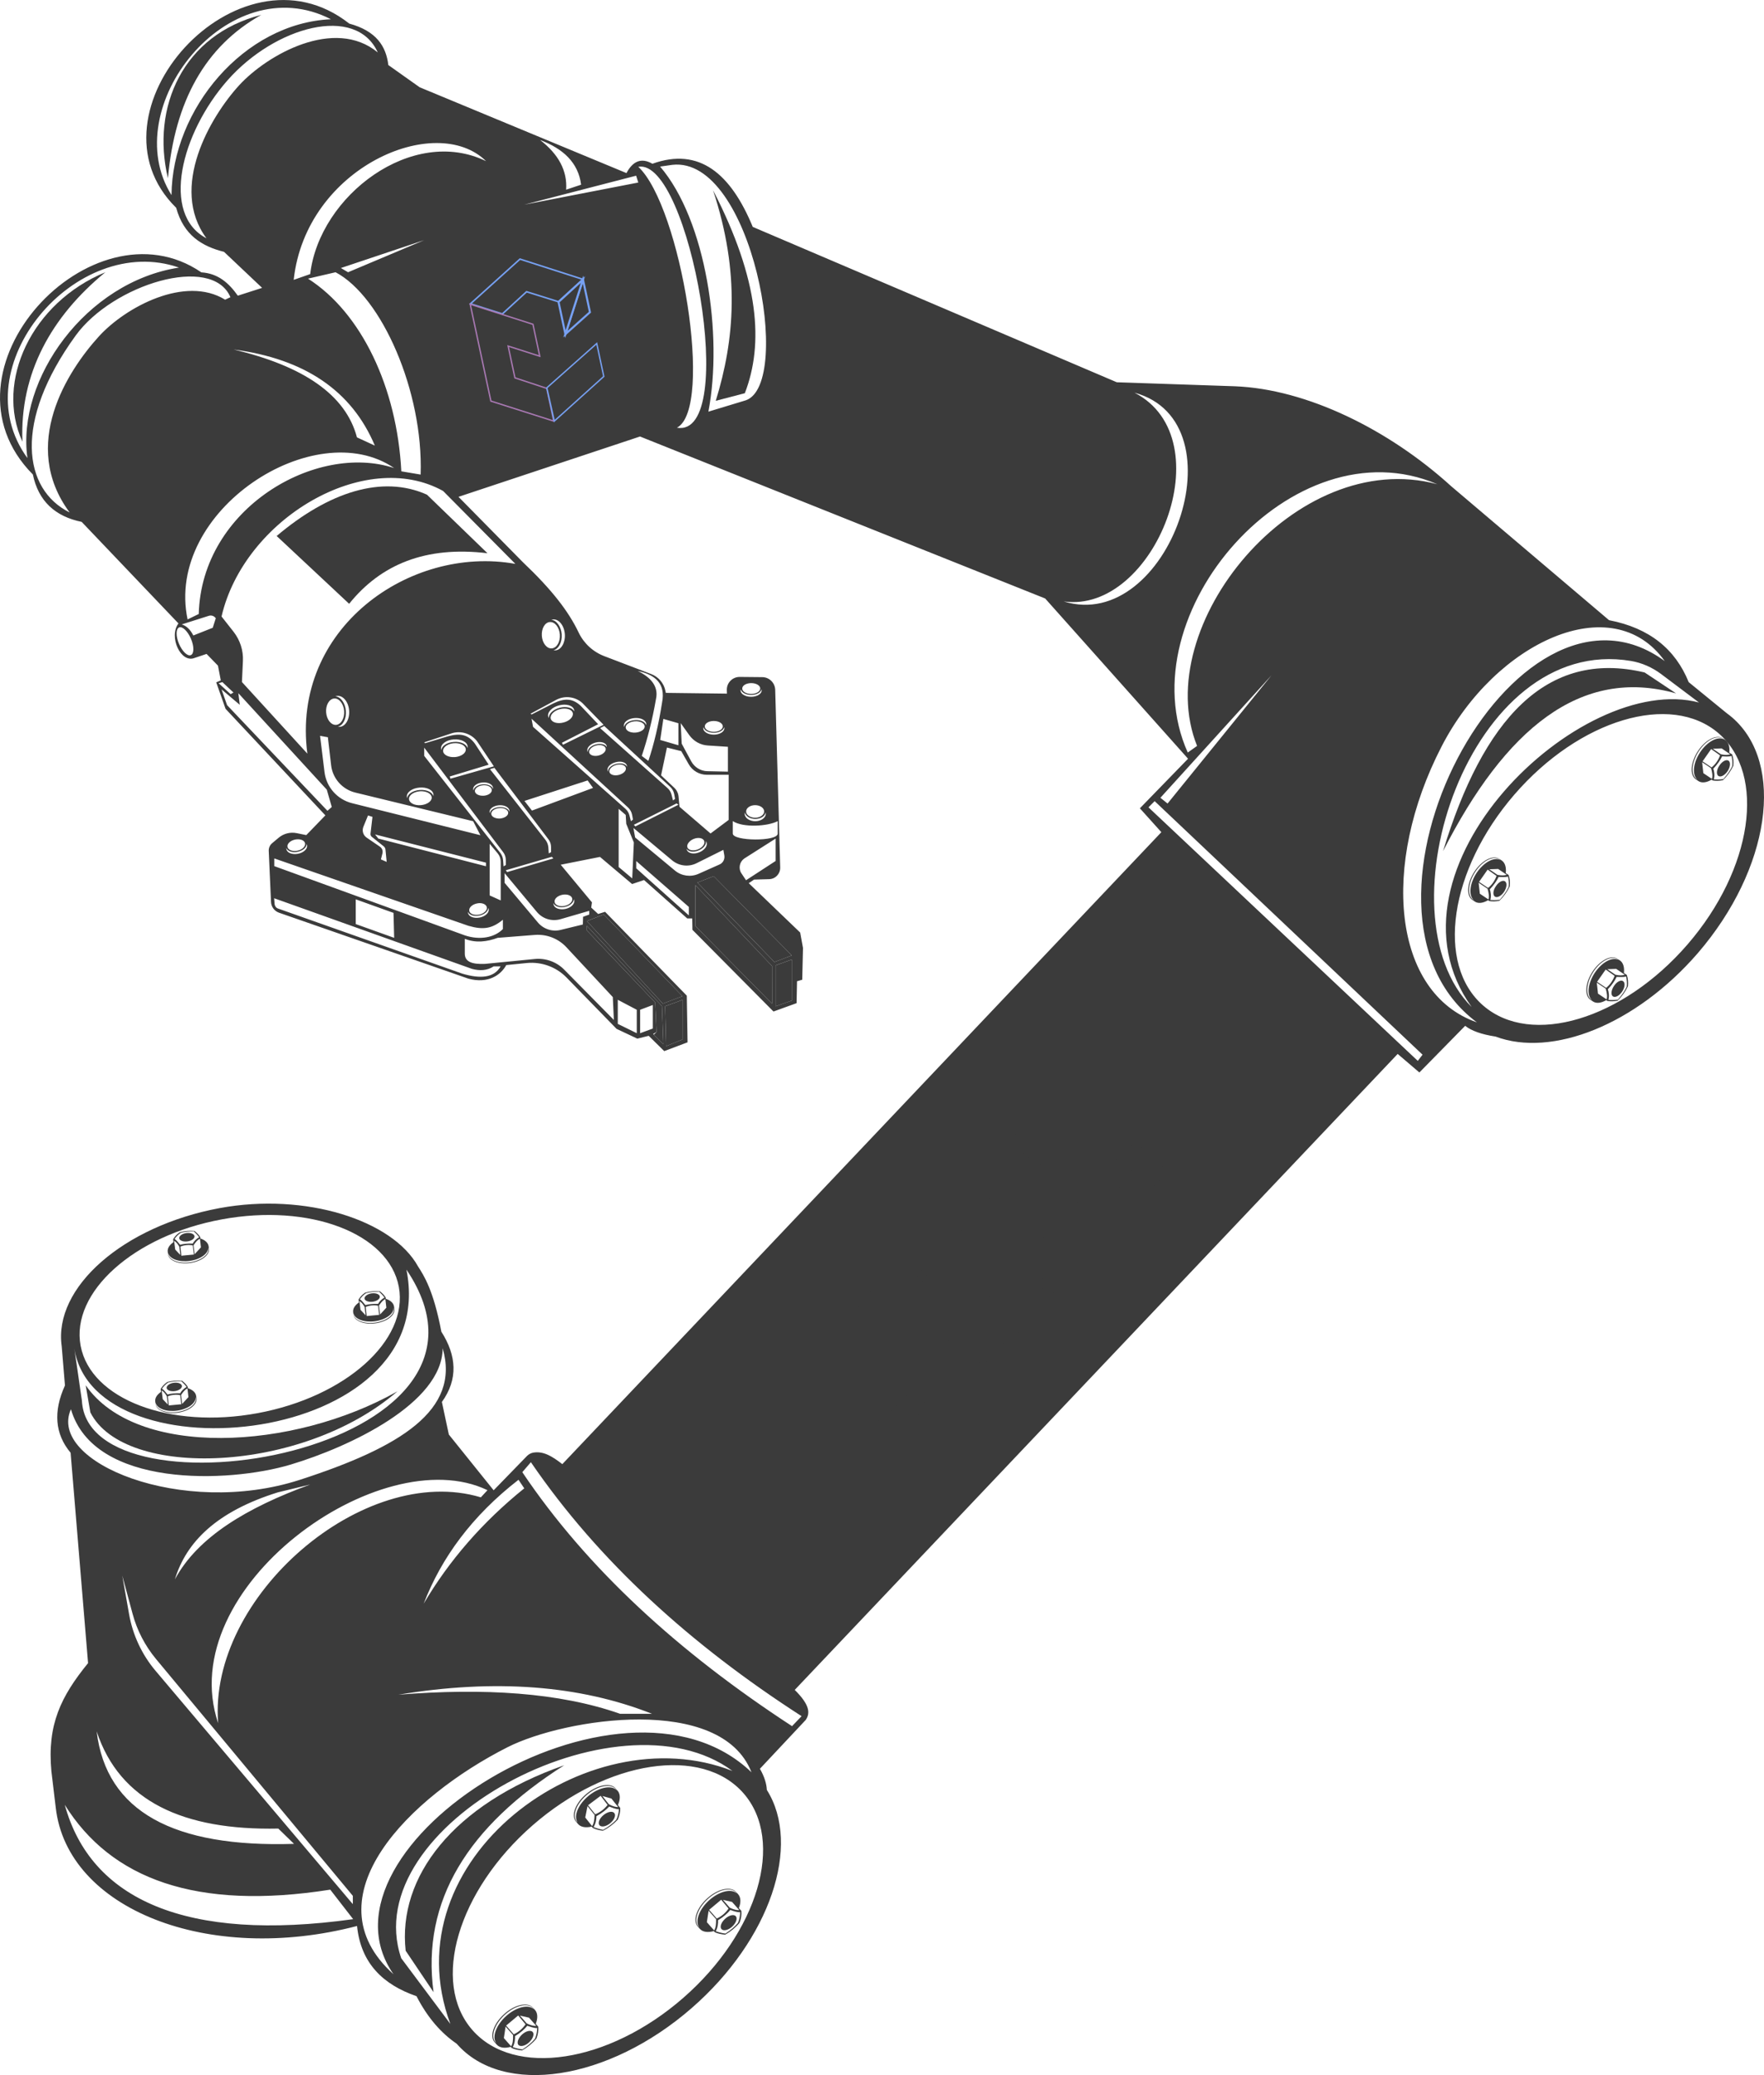 <?xml version="1.0" encoding="UTF-8"?>
<!DOCTYPE svg PUBLIC "-//W3C//DTD SVG 1.1//EN" "http://www.w3.org/Graphics/SVG/1.1/DTD/svg11.dtd">
<!-- Creator: CorelDRAW 2020 (64-Bit) -->
<svg xmlns="http://www.w3.org/2000/svg" xml:space="preserve" width="2692px" height="3167px" version="1.1" style="shape-rendering:geometricPrecision; text-rendering:geometricPrecision; image-rendering:optimizeQuality; fill-rule:evenodd; clip-rule:evenodd"
viewBox="0 0 5304.5 6240.37"
 xmlns:xlink="http://www.w3.org/1999/xlink"
 xmlns:xodm="http://www.corel.com/coreldraw/odm/2003">
 <defs>
  <style type="text/css">
   <![CDATA[
    .str2 {stroke:#77A1F3;stroke-width:6.16;stroke-miterlimit:22.926}
    .str0 {stroke:#77A1F3;stroke-width:4.65;stroke-miterlimit:22.926}
    .str1 {stroke:#A979B3;stroke-width:4.1;stroke-miterlimit:22.926}
    .str3 {stroke:#77A1F3;stroke-width:4.1;stroke-miterlimit:22.926}
    .fil1 {fill:#3B3B3B}
    .fil0 {fill:#3B3B3B;fill-rule:nonzero}
   ]]>
  </style>
 </defs>
 <g id="Слой_x0020_1">
  <g id="_1697545915200">
   <path class="fil0" d="M5208.86 2157.71c-5.55,-4.57 -11.09,-9.14 -16.96,-13.38l0 0 -113.87 -92.99c-39.81,-98.53 -117.46,-162.81 -239.49,-186.3l-474.4 -402.62c-187.6,-170.64 -434.26,-292.34 -650.58,-300.82l-355.31 -12.07 -1094.64 -467.22c-65.91,-159.55 -160.2,-240.79 -301.81,-189.89 -33.27,-19.25 -59.05,-7.83 -77.97,28.06l-621.88 -258.08 -94.29 -66.89c-6.53,-56.44 -36.22,-102.45 -117.46,-124.63 -333.45,-262.65 -810.79,268.52 -520.4,554 22.51,82.55 77.65,115.83 143.88,132.47l114.53 108.32 -73.09 23.49c-26.43,-37.19 -58.4,-66.88 -109.63,-70.14 -328.55,-224.81 -816.33,295.27 -506.7,607.84 16.64,80.26 67.22,126.27 146.82,142.58l291.04 305.39c-30.02,39.48 6.53,120.72 48.61,103.76l35.89 -12.08 34.26 35.24 8.49 44.37 -13.71 5.88 28.06 79.61 300.17 320.4 -57.42 59.38 -28.71 -5.88c-18.93,-3.91 -38.83,0.98 -53.84,13.38l-19.9 16.64c-6.85,5.55 -10.77,14.36 -10.44,23.17l6.85 153.67c0.65,14.68 10.11,27.41 23.82,32.3l569.67 198.38c58.73,15.98 97.55,-10.45 113.87,-40.79l61.99 -6.2c44.37,-4.24 88.09,11.75 119.09,43.39l150.73 154.66 62.32 29.36 34.26 -8.48 46.66 46 70.15 -26.42 -2.29 -140.3 -245.68 -252.21 -20.88 6.53 -20.88 -19.25 2.28 -15.66 -93.97 -113.22 118.12 -23.49 96.57 81.57 35.89 -12.08 129.86 115.5 15.01 0 0.65 34.26 243.72 245.69 69.5 -25.13 1.31 -65.9 15.66 -4.57 2.28 -95.6 -8.48 -46.33 -154.66 -148.46 15.99 -10.76 45.68 -1.31c18.6,-0.65 33.28,-15.98 32.95,-34.91l-15.01 -534.43c-0.65,-21.21 -17.94,-38.18 -39.15,-38.18l-67.86 -0.65c-21.54,0 -38.83,17.62 -38.5,38.83l0.32 11.42 -183.69 -2.28 -1.3 -6.2c-4.57,-22.84 -20.56,-41.77 -42.42,-50.25l-140.95 -53.84c-34.26,-13.05 -61.99,-38.5 -77.65,-71.45 -30.02,-62.97 -79.94,-128.22 -167.71,-211.42l-193.47 -196.42 545.85 -181.41 1218.3 487.13 429.7 481.9 -144.87 149.11 64.61 71.78 -1801.35 1900.53c-31.98,-24.8 -57.75,-39.81 -87.77,-34.58 -6.52,1.3 -12.72,4.56 -17.62,9.13l-101.14 104.08 -134.75 -167.7 -20.88 -97.88c49.26,-68.52 44.37,-139.32 -1.64,-211.43 -23.49,-124.63 -52.85,-169.33 -69.82,-195.76 -76.67,-139.32 -338.34,-223.5 -596.75,-175.86 -290.05,53.83 -500.17,238.5 -475.05,415.34l9.79 118.11c-35.56,77.98 -30.34,145.85 16.97,202.29l52.53 632.64c-81.57,100.17 -123.34,185 -110.29,325.3l13.06 108.97c34.25,305.39 458.74,473.1 906.05,356.29 11.42,112.56 78.63,176.51 178.8,211.1 33.61,65.25 74.39,111.26 120.72,142.9l0 0c139.32,159.88 456.13,111.59 707.36,-107.66 235.89,-205.88 330.19,-489.41 225.45,-655.49 -0.98,-18.92 -7.18,-39.8 -20.88,-63.62l137.69 -146.82c13.37,-19.25 13.7,-44.37 -32.96,-90.38l1813.1 -1912.6 65.25 55.79 137.69 -140.3c18.92,15.01 48.94,25.78 91.35,32.3l0 0c169.34,63.63 421.54,-34.91 608.5,-251.22 217.3,-252.54 263.63,-569.35 103.1,-708.34zm-3461.42 -1602.32l-45.02 15.01c3.91,-56.12 -22.19,-106.04 -78.31,-149.44 69.17,26.11 114.85,67.87 123.33,134.43zm-1231.67 31.32c-165.42,-262.32 169.99,-687.78 479.29,-528.89 -261.67,11.75 -477.33,270.81 -479.29,528.89zm203.59 -330.51c-86.79,94.62 -211.42,307.67 -98.53,460.37 -137.69,-72.11 -76.68,-315.83 63.29,-475.06 142.91,-162.15 386.31,-229.04 451.89,-83.85 -130.18,-107.34 -332.14,6.53 -416.65,98.54zm407.84 1083.87l-53.83 -24.8c-33.61,-127.57 -160.2,-214.36 -370.97,-264.27 214.36,28.05 355.63,124.63 424.8,289.07zm137.69 87.12l-58.08 -9.79c-13.05,-252.54 -120.39,-477.34 -280.59,-579.46l82.87 -19.25c138.67,73.08 264.28,358.9 255.8,608.5zm-239.81 -621.22l250.58 -83.86 -229.05 96.58 -21.53 -12.72zm-486.8 -1.31c-279.61,43.07 -489.08,335.41 -455.8,572.93 -200,-274.06 147.15,-680.27 455.8,-572.93zm-241.11 207.18c-94.3,103.76 -238.18,326.27 -87.77,529.22 -138.99,-68.85 -170.64,-271.79 18.27,-532.16 110.61,-152.69 409.47,-246 465.26,-115.17l-15.98 7.5c-120.07,-74.06 -299.52,22.19 -379.78,110.61zm276.67 958.26c-9.78,4.24 -25.77,-11.09 -35.56,-33.93 -9.79,-22.84 -9.46,-45.03 0.33,-49.27 9.79,-4.24 25.77,11.1 35.56,33.93 9.79,22.84 9.79,45.03 -0.33,49.27zm65.91 -82.22l-58.4 23.17c-9.14,-17.95 -20.88,-29.04 -34.91,-33.28l81.24 -25.78c6.85,-2.28 14.36,-0.33 19.25,4.9l1.96 2.28 -9.14 28.71zm-42.09 -41.43l-33.6 16.31c-68.85,-327.25 382.71,-618.29 621.22,-455.15 -234.27,-77.33 -579.14,120.39 -587.62,438.84zm71.13 204.89l33.28 31.33 -8.48 4.89 -36.22 -32.95 11.42 -3.27zm14.03 69.17l-16.64 -47.31 54.81 46.33 -4.24 -34.91 265.91 290.06 15.01 52.2 -13.05 11.42 -301.8 -317.79zm357.27 17.3c-1.96,-23.82 -15.66,-42.42 -31.65,-43.72 1.96,-0.66 3.91,-1.31 6.2,-1.31 17.62,-1.3 33.28,18.6 35.23,44.05 1.96,25.77 -10.76,47.63 -28.05,48.94 -1.96,0 -4.25,0 -6.2,-0.33 15.33,-3.26 26.42,-23.82 24.47,-47.63zm-5.22 0.32c1.63,21.86 -9.14,40.46 -24.15,41.76 -15.01,0.98 -28.38,-15.66 -30.02,-37.52 -1.63,-21.86 9.14,-40.45 24.15,-41.76 14.68,-1.3 28.39,15.66 30.02,37.52zm-48.94 78.96l9.78 84.18c4.57,40.13 33.94,72.76 72.76,82.22l354.33 86.13 21.86 42.09 -385.98 -96.25c-44.37,-11.09 -77.32,-48.28 -82.87,-93.64l-13.38 -108.97 23.5 4.24zm673.42 359.55l4.57 4.9 -138.99 41.11 -3.92 -5.55 138.34 -40.46zm-155.31 -115.17c-14.02,0.98 -26.1,-4.9 -26.75,-13.71 -0.65,-8.81 10.11,-16.31 24.14,-17.61 14.04,-1.31 26.11,4.89 26.76,13.7 0.65,8.48 -10.12,16.31 -24.15,17.62zm27.74 -20.23c-2.28,-8.81 -15.34,-15.01 -30.67,-14.03 -15.34,1.3 -27.41,9.13 -28.06,18.6 -0.33,-0.98 -0.65,-2.29 -0.98,-3.59 -0.65,-10.12 12.07,-19.25 28.39,-20.56 16.31,-1.3 30.34,5.87 31.32,15.99 0.32,0.98 0.32,2.28 0,3.59zm-77 -48.29c-14.03,0.98 -26.1,-4.89 -26.76,-13.7 -0.65,-8.49 10.12,-16.32 24.15,-17.62 14.03,-1.31 26.1,4.89 26.75,13.7 0.65,8.81 -10.11,16.64 -24.14,17.62zm27.73 -20.23c-2.28,-8.81 -15.33,-15.01 -30.67,-14.03 -15.33,1.31 -27.41,9.14 -28.06,18.6 -0.32,-0.98 -0.65,-2.28 -0.98,-3.59 -0.65,-10.11 12.07,-19.25 28.39,-20.55 16.64,-1.31 30.34,5.87 31.32,15.98 0.33,1.31 0.33,2.29 0,3.59zm-127.9 -31l-2.28 -6.52 117.13 -35.56 -41.44 -63.3c-21.2,-28.38 -45.02,-31.65 -80.58,-22.19l-69.17 20.88 -2.61 -2.61 78.3 -25.77c33.28,-12.4 64.93,1.63 80.59,22.51l50.57 75.37 -130.51 37.19zm10.44 -106.69c18.93,-1.3 34.92,6.53 35.57,18.28 0.98,11.41 -13.71,21.86 -32.63,23.49 -18.92,1.3 -34.91,-6.53 -35.56,-18.27 -0.98,-11.42 13.7,-22.19 32.62,-23.5zm-37.85 20.56c-0.65,-1.63 -0.97,-2.94 -0.97,-4.57 -0.98,-13.37 15.98,-25.77 38.17,-27.4 22.19,-1.64 40.78,7.83 41.76,21.2 0,1.64 0,3.27 -0.32,4.9 -2.94,-12.07 -20.56,-20.23 -40.79,-18.6 -20.88,1.3 -36.87,12.07 -37.85,24.47zm185.98 307.35c5.22,6.85 7.83,15.01 7.83,23.81l0 14.69 -6.85 3.91 -1.31 -18.6c-0.65,-7.83 -3.58,-15.33 -8.15,-21.53l-229.04 -292.01 0 -24.8 237.52 314.53zm-7.5 28.71l0 116.15 -33.28 -15.01 0 -155.3 24.14 28.71c5.87,7.18 9.14,15.99 9.14,25.45zm-363.14 -45.35l-40.14 -27.41c-10.44,-7.18 -14.35,-20.55 -9.78,-32.3l14.03 -34.26 13.37 4.24 -5.87 50.58c-0.33,3.58 0.98,7.17 3.92,9.46l35.56 28.38c3.26,2.61 5.22,6.2 5.55,10.44l3.59 36.55 -17.3 -7.51 4.57 -18.27c1.96,-7.83 -1.3,-15.66 -7.5,-19.9zm-4.9 -24.47l-9.79 -12.4 333.45 84.83 0 10.77 -323.66 -83.2zm326.27 206.53c1.96,9.13 -8.48,19.25 -23.16,22.18 -14.68,2.94 -28.06,-2.28 -29.69,-11.42 -1.63,-9.13 8.48,-19.24 23.16,-22.18 14.36,-3.26 27.74,1.96 29.69,11.42zm-56.77 13.7c3.59,9.46 17.95,14.68 33.93,11.42 15.99,-3.26 27.41,-13.38 27.09,-23.49 0.65,1.3 0.98,2.28 1.3,3.59 2.28,10.77 -10.11,22.51 -27.08,25.77 -17.29,3.27 -32.95,-2.61 -34.91,-13.7 -0.33,-0.98 -0.33,-2.28 -0.33,-3.59zm-103.75 -352.7c0,1.63 0,3.26 -0.33,4.89 -2.93,-12.07 -20.55,-20.22 -41.11,-18.59 -20.55,1.63 -36.54,12.4 -37.52,24.79 -0.65,-1.63 -0.98,-2.93 -0.98,-4.56 -0.98,-13.38 15.99,-25.78 38.18,-27.41 22.18,-1.96 40.78,7.51 41.76,20.88zm-5.22 8.48c0.98,11.42 -13.7,21.86 -32.63,23.5 -18.92,1.63 -34.91,-6.53 -35.56,-18.28 -0.98,-11.41 13.7,-21.86 32.62,-23.49 18.6,-1.3 34.59,6.85 35.57,18.27zm-410.45 126.92c14.68,-2.93 28.06,2.29 29.69,11.42 1.63,9.14 -8.48,19.25 -23.17,22.19 -14.68,2.94 -28.06,-2.28 -29.69,-11.42 -1.95,-9.46 8.49,-19.25 23.17,-22.19zm-26.76 25.45c3.59,9.47 17.95,14.69 33.94,11.42 15.98,-3.26 27.4,-13.38 27.08,-23.49 0.65,1.31 0.98,2.28 1.3,3.59 2.29,10.77 -10.11,22.51 -27.08,25.78 -17.29,3.26 -32.95,-2.61 -34.91,-13.71 -0.33,-0.98 -0.65,-2.28 -0.33,-3.59zm-36.21 31.33l583.7 202.61c45.02,13.05 71.45,8.48 103.75,-18.27l0 28.06c-24.8,25.45 -68.84,34.26 -114.52,18.92l-572.93 -208.16 0 -23.16zm360.53 238.83l-115.5 -41.44 0 -74.39 113.54 40.78 1.96 75.05zm204.9 107.67l-554.01 -195.77c-5.88,-1.95 -9.79,-7.5 -10.44,-13.37l-1.31 -17.62 594.79 212.4c23.17,6.2 45.36,5.55 65.26,-7.5l20.88 0c-19.58,34.91 -61.01,37.84 -115.17,21.86zm306.69 -11.75c-23.16,-23.82 -56.12,-35.56 -89.07,-32.3l-149.43 14.68c-38.18,1.63 -60.69,-5.87 -60.69,-30.67l0 -44.7c32.96,13.05 65.91,9.14 98.86,-2.93l111.91 -8.81c35.57,-2.61 70.15,10.76 94.62,36.87l139.65 150.08 3.26 68.84 -149.11 -151.06zm217.95 190.87l-57.1 -28.06 0 -72.43 57.1 30.01 0 70.48zm48.29 -14.03l-38.18 14.03 0 -70.48 38.18 -14.35 0 70.8zm0.98 16.31l10.11 -5.87 -3.91 -88.75 -205.55 -216.64 0 -14.03 225.78 241.44 4.24 114.52 -30.67 -30.67zm88.09 16.64l-48.94 19.9 -3.26 -119.74 52.2 -19.25 0 119.09zm-236.55 -375.86l236.55 245.68 -59.05 22.19 -228.39 -248.3 50.89 -19.57zm-43.39 0l-18.92 6.85 -0.65 23.16 -66.89 16.32c-25.12,6.2 -51.55,-2.61 -68.19,-22.19l-100.17 -119.41 0 -29.04 96.91 116.48c17.29,20.88 45.02,29.36 71.12,21.86l86.46 -25.13 0 11.1 0.33 0zm-45.68 -42.42c2.29,10.77 -10.11,22.52 -27.08,25.78 -17.29,3.26 -32.95,-2.61 -34.91,-13.7 -0.33,-1.31 -0.33,-2.62 -0.33,-3.92 3.59,9.46 17.95,14.68 33.94,11.42 15.99,-3.26 27.4,-13.38 27.08,-23.49 0.65,1.63 0.98,2.61 1.3,3.91zm-35.56 -16.96c14.68,-2.94 28.06,2.28 29.69,11.42 1.96,9.13 -8.48,19.25 -23.17,22.18 -14.68,2.94 -28.05,-2.28 -29.69,-11.42 -1.95,-9.46 8.49,-19.25 23.17,-22.18zm-7.83 -562.5c-19.91,5.22 -33.61,18.6 -32.63,31 -0.98,-1.31 -1.63,-2.94 -1.96,-4.24 -3.58,-13.05 11.1,-28.39 32.63,-33.93 21.53,-5.55 41.76,0.32 45.03,13.37 0.32,1.63 0.65,3.27 0.32,4.9 -4.89,-11.1 -23.82,-16.32 -43.39,-11.1zm11.42 44.38c-18.27,4.89 -35.57,-0.33 -38.5,-11.42 -2.94,-11.1 9.46,-24.15 27.73,-28.71 18.27,-4.57 35.56,0.32 38.5,11.41 2.94,11.1 -9.46,24.15 -27.73,28.72zm194.13 255.79c6.2,5.88 10.44,13.38 12.07,21.86l2.61 14.36 -6.2 4.89 -4.57 -17.94c-1.95,-7.5 -6.2,-14.36 -12.07,-19.58l-277.66 -246.33 -4.56 -24.47 290.38 267.21zm-96.9 -189.89c-14.69,3.92 -25.13,14.03 -24.15,23.17 -0.65,-0.98 -0.98,-1.96 -1.3,-3.26 -2.61,-9.79 8.48,-21.21 24.47,-25.45 15.99,-4.24 30.99,0.32 33.6,10.11 0.33,1.31 0.33,2.29 0.33,3.59 -3.91,-8.16 -17.94,-12.07 -32.95,-8.16zm8.81 33.28c-13.71,3.59 -26.43,-0.32 -28.72,-8.48 -2.28,-8.16 7.18,-17.94 20.56,-21.53 13.7,-3.59 26.43,0.32 28.71,8.48 2.28,8.16 -6.85,17.95 -20.55,21.53zm51.87 25.45c-14.68,3.92 -25.12,14.03 -24.14,23.17 -0.65,-0.98 -0.98,-1.96 -1.31,-3.27 -2.61,-9.78 8.49,-21.2 24.48,-25.12 15.98,-4.24 30.99,0.33 33.6,10.12 0.33,1.3 0.33,2.28 0.33,3.59 -4.24,-8.81 -17.95,-12.4 -32.96,-8.49zm8.81 32.96c-13.7,3.58 -26.43,-0.33 -28.71,-8.49 -2.28,-8.15 7.18,-17.94 20.56,-21.53 13.7,-3.59 26.42,0.33 28.71,8.48 2.28,8.48 -6.85,17.95 -20.56,21.54zm39.81 311.26l-40.79 -34.26 0 -174.88 21.21 18.27 1.63 26.75 22.84 56.12 -4.89 108zm170.31 111.26l-158.24 -141.6 0 -21.86 158.24 138.01 0 25.45zm-41.76 -134.75l-119.74 -99.52 -5.22 -28.71 116.15 97.23c20.55,17.29 49.59,20.88 73.74,8.81l80.59 -40.13 1.95 11.09 0.98 5.55c1.96,11.42 -3.91,22.84 -14.68,27.41l-62.97 28.06c-23.49,10.44 -51.22,6.52 -70.8,-9.79zm-123.66 -137.69l128.55 -64.27 5.55 3.91 -129.53 65.26 -4.57 -4.9zm194.13 77.33c15.01,-5.87 24.8,-18.27 22.52,-28.06 0.97,0.98 1.63,2.28 1.95,3.26 3.92,10.44 -5.87,23.82 -22.18,30.34 -16.32,6.53 -32.96,3.27 -36.87,-7.17 -0.33,-1.31 -0.65,-2.61 -0.98,-3.92 4.89,9.14 20.23,11.75 35.56,5.55zm-14.03 -34.91c14.03,-5.55 28.06,-2.61 31.33,5.87 3.59,8.81 -4.9,20.23 -18.93,25.77 -14.03,5.55 -28.06,2.61 -31.32,-5.87 -3.26,-8.48 5.22,-20.23 18.92,-25.77zm235.25 495.28l-230.35 -233.29 0 -123 230.67 243.4 0 112.89 -0.32 0zm59.7 -9.14l-48.94 17.29 0 -123 48.94 -17.62 0 123.33zm-48.94 -419.58l-88.74 57.75 -13.71 -20.56c-9.78,-14.35 -6.2,-33.93 7.83,-44.37l94.95 -60.36 0 67.54 -0.33 0zm-29.36 -141.93c0,12.07 -14.36,22.18 -31.65,22.18 -17.29,0 -31.65,-9.78 -31.65,-22.18 0,-1.31 0.33,-2.94 0.65,-4.24 1.64,11.09 15.01,19.57 31,19.57 16.31,0 29.69,-8.48 31,-19.57 0.32,1.3 0.65,2.61 0.65,4.24zm-4.9 -7.18c0,10.44 -12.07,18.92 -27.08,18.92 -15.01,0 -27.08,-8.48 -27.08,-18.92 0,-10.44 12.07,-18.92 27.08,-18.92 15.01,0 27.08,8.48 27.08,18.92zm-38.82 -385.98c15.01,0 27.08,7.18 27.08,16.31 0,8.81 -12.07,16.32 -27.08,16.32 -15.01,0 -27.08,-7.18 -27.08,-16.32 0,-9.13 12.07,-16.31 27.08,-16.31zm-31.32 18.6c1.63,9.46 15.01,16.96 30.99,16.96 16.32,0 29.69,-7.5 31,-16.96 0.32,1.3 0.65,2.28 0.65,3.59 0,10.44 -14.36,18.92 -31.65,18.92 -17.62,0 -31.65,-8.48 -31.65,-18.92 0,-0.98 0.33,-2.29 0.66,-3.59zm-24.15 396.42c31,20.55 106.37,15.66 135.08,0l0 37.52c0,24.47 -135.08,22.84 -135.08,0l0 -37.52zm177.49 403.92l-52.2 19.9 -231.65 -239.15 48.94 -18.93 234.91 238.18zm-189.89 -407.51l-54.48 40.78 -93.32 -80.26 -2.93 -31c-0.98,-10.11 -5.55,-19.24 -12.73,-26.1l-39.8 -37.52 17.62 -83.52 43.06 10.76 22.51 39.48c11.1,19.58 31.98,31.65 54.49,31.65l65.58 0 0 135.73zm-44.7 -297.56c15.01,0 27.09,7.18 27.09,16.31 0,8.81 -12.08,16.32 -27.09,16.32 -15.01,0 -27.08,-7.18 -27.08,-16.32 0,-9.13 12.07,-16.31 27.08,-16.31zm-30.99 18.6c1.63,9.46 15.01,16.96 30.99,16.96 16.32,0 29.69,-7.5 31,-16.96 0.33,1.3 0.65,2.28 0.65,3.59 0,10.44 -14.35,18.92 -31.65,18.92 -17.29,0 -31.64,-8.48 -31.64,-18.92 0,-1.31 0.32,-2.29 0.65,-3.59zm-42.42 24.47c13.05,17.94 33.28,29.36 55.47,30.67l60.36 3.91 0 74.72 -61.67 -1.31c-20.23,-0.32 -38.82,-11.74 -48.61,-29.69l-28.71 -53.18 -2.94 -61.67 26.1 36.55zm-32.95 -36.22l0 66.23 -54.81 -15.98 9.46 -63.3 45.35 13.05zm-49.27 -61.99c-10.44,67.21 -24.47,125.29 -41.11,175.21l-19.9 -15.01c17.62,-52.2 31.97,-108.98 42.74,-170.97 7.51,-33.93 -9.79,-62.32 -54.81,-84.5 52.2,11.42 84.5,37.52 73.08,95.27zm-79.28 90.05c-15.66,1.3 -29.04,-5.22 -30.02,-14.68 -0.98,-9.46 11.42,-17.95 27.08,-19.25 15.66,-1.31 29.04,5.22 30.02,14.68 0.98,9.46 -11.42,17.95 -27.08,19.25zm-3.59 -43.72c18.6,-1.63 34.26,6.2 35.24,17.29 0,1.31 0,2.61 -0.33,3.92 -2.61,-9.79 -17.29,-16.64 -34.26,-15.01 -16.96,1.3 -30.67,10.44 -31.32,20.55 -0.65,-1.3 -0.98,-2.61 -0.98,-3.91 -0.98,-11.09 13.05,-21.21 31.65,-22.84zm107.34 206.86c6.2,5.87 10.44,13.37 12.08,21.86l2.61 14.35 -6.21 4.9 -4.56 -17.95c-1.96,-7.5 -6.2,-14.35 -12.07,-19.57l-202.62 -180.11 12.4 -6.52 198.37 183.04zm-352.05 -503.44c17.62,-1.31 33.29,18.6 35.24,44.05 1.96,25.45 -10.76,47.63 -28.06,48.94 -1.95,0 -4.24,0 -6.2,-0.33 15.66,-3.59 26.43,-24.14 24.8,-47.96 -1.96,-23.82 -15.66,-42.42 -31.65,-43.72 1.96,-0.33 3.92,-0.65 5.87,-0.98zm-9.78 7.83c15.01,-0.98 28.38,15.66 30.02,37.52 1.63,21.86 -9.14,40.46 -24.15,41.76 -15.01,1.31 -28.38,-15.66 -30.02,-37.52 -1.63,-21.86 9.14,-40.78 24.15,-41.76zm15.01 236.22c30.67,-18.27 64.27,-10.12 83.2,7.83l63.29 64.93 -122.02 60.03 -3.27 -5.87 108.98 -55.79 -52.21 -55.14c-25.77,-24.15 -50.24,-23.17 -83.2,-7.18l-64.6 32.95 -3.26 -2.28 73.09 -39.48zm98.53 240.14l16.31 22.51 -183.69 68.19 -22.51 -29.04 189.89 -61.66zm-117.78 177.16c5.22,6.85 7.83,15.01 7.83,23.82l0 14.68 -6.86 3.92 -1.3 -18.6c-0.65,-7.83 -3.59,-15.34 -8.16,-21.54l-167.38 -213.38 13.38 -3.91 162.49 215.01zm-99.52 -828.4c-317.13,-57.1 -675.05,194.45 -625.46,570.65l-196.74 -215.34 2.93 -62.97c1.64,-31.65 -8.48,-62.97 -28.05,-88.1l-36.22 -46c67.86,-293.32 431,-508.33 666.25,-377.5l217.29 219.26zm-616.98 -871.48l-49.59 17.3c36.87,-338.67 428.07,-505.4 578.48,-356.94 -221.54,-107.67 -500.83,103.1 -528.89,339.64zm643.74 -208.81l336.38 -87.11 6.53 20.55 -342.91 66.56zm459.06 670.82c111.91,-58.08 11.75,-665.27 -116.15,-784.69 153.67,-27.73 305.39,816.99 116.15,784.69zm207.51 -82.55l-112.89 34.26c44.05,-230.02 -6.53,-575.22 -145.19,-737.05l36.54 -5.22c239.81,-27.41 364.45,657.44 221.54,708.01zm-683.86 3246.4l17.29 25.78c-126.27,101.8 -226.44,217.95 -302.46,346.83 53.51,-138.34 145.19,-263.96 285.17,-372.61zm401.31 703.77l-95.93 0c-183.03,-64.27 -409.47,-77.98 -666.57,-57.42 290.38,-47.96 544.55,-28.71 762.5,57.42zm-1293.67 -1486.82c264.28,-48.94 502.46,41.77 532.48,202.94 29.69,160.86 -160.2,330.84 -424.48,379.78 -264.28,48.94 -502.46,-41.76 -532.48,-202.94 -29.69,-160.85 160.2,-331.16 424.48,-379.78zm555.32 151.07c373.25,552.7 -957.28,766.73 -975.88,394.13l-22.84 -157.59c60.03,395.44 1104.75,293.65 998.72,-236.54zm-1008.84 419.91c68.85,236.54 472.45,222.84 660.7,166.4 177.17,-53.19 455.81,-184.35 457.11,-349.77 53.84,185.65 -126.27,297.56 -430.02,395.77 -354.01,114.19 -759.57,-53.51 -687.79,-212.4zm719.43 226.43c-189.56,69.17 -338.34,157.59 -406.86,285.16 34.26,-112.56 125.62,-204.24 309.63,-261.67l97.23 -23.49zm-738.02 963.15c138.99,222.85 395.11,318.77 798.38,255.15l68.85 88.74c-503.11,70.15 -789.25,-59.38 -867.23,-343.89zm95.92 -220.88c69.5,210.77 261.34,298.21 546.18,292.34l47.31 46c-360.53,11.42 -564.78,-96.25 -593.49,-338.34zm770.98 520.4l-593.81 -702.46c-41.11,-48.62 -68.52,-107.35 -79.61,-169.99l-20.56 -116.48 31 114.85c13.37,49.92 37.52,96.25 70.47,136.06l591.86 712.25 0 25.77 0.65 0zm-405.55 -544.87c-137.69,-406.86 488.75,-855.49 809.8,-700.83l-19.9 21.53c-352.7,-106.04 -821.23,299.52 -789.9,679.3zm870.16 72.1c173.58,-87.76 641.78,-159.54 733.46,75.37 -394.14,-376.84 -1343.91,224.48 -1076.37,607.52 -257.75,-231.65 48.94,-534.11 342.91,-682.89zm-319.74 634.6c-136.06,-398.38 652.21,-818.29 996.1,-563.14 -437.2,-171.95 -1031.99,267.87 -848.3,760.86l-147.8 -197.72zm847.97 119.42c-225.12,196.41 -508.98,239.81 -634.27,96.25 -124.96,-143.23 -43.72,-418.61 181.41,-615.35 225.13,-196.42 508.98,-239.81 634.27,-96.25 125.29,143.56 43.72,418.93 -181.41,615.35zm355.97 -847.33l-28.71 30.02c-341.28,-222.52 -616.98,-474.73 -811.12,-763.81l25.78 -30.01c203.92,298.21 480.92,549.11 814.05,763.8zm2698.59 -3048.36c-355.31,-94.62 -980.44,502.14 -683.54,915.85 -281.9,-281.9 -5.54,-1123.03 479.29,-1040.81 32.63,5.55 63.3,19.25 89.73,38.83l114.52 86.13zm-1910.32 -304.08c272.44,38.83 482.88,-488.76 212.73,-627.75 327.58,89.07 101.14,725.3 -212.73,627.75zm372.93 454.49c-186.63,-416.97 317.79,-993.17 750.42,-806.87 -425.78,-114.52 -867.23,427.09 -722.36,786.97l-28.06 19.9zm251.88 -232.3l-312.57 385.65 -21.53 -17.29 334.1 -368.36zm439.82 1159.57l-809.81 -762.5 18.59 -18.6 805.57 762.5 -14.35 18.6zm71.78 -945.86c162.15,-314.2 513.55,-477.01 670.81,-256.45 -451.56,-331.17 -1020.58,748.14 -564.78,1086.48 -252.86,-88.09 -291.03,-471.79 -106.03,-830.03zm739.65 595.44c-195.43,226.11 -470.48,308.66 -614.37,184.35 -143.88,-124.31 -102.12,-408.5 93.32,-634.6 195.43,-226.11 470.48,-308.66 614.37,-184.35 143.88,124.31 102.12,408.17 -93.32,634.6z"/>
   <path class="fil0" d="M1219.86 5866.44l83.85 124.64c-37.19,-275.38 104.74,-499.53 393.16,-682.57 -335.4,117.79 -501.48,336.72 -477.01,557.93z"/>
   <path class="fil0" d="M257.69 4165.91l14.03 81.57c102.12,202.61 637.53,183.69 923.35,-63.3 -314.86,178.15 -784.69,201.96 -937.38,-18.27z"/>
   <path class="fil0" d="M4945.56 2022.31l94.62 62.97c-288.1,-81.25 -514.53,108.64 -700.83,474.4 120.06,-393.82 308.98,-607.85 606.21,-537.37z"/>
   <path class="fil0" d="M2152.35 1205.32l87.44 -22.84c57.1,-148.12 44.04,-339.97 -95.6,-610.45 82.22,248.94 64.6,450.25 8.16,633.29z"/>
   <path class="fil0" d="M1283.81 1487.55l182.06 176.18c-186.3,-22.51 -321.05,33.93 -416,152.05l-217.94 -203.92c156.28,-132.14 317.13,-184.67 451.88,-124.31z"/>
   <path class="fil0" d="M67.47 1328.33c-82.87,-181.74 28.06,-418.29 249.27,-509.64 -161.83,132.79 -257.75,304.08 -249.27,509.64z"/>
   <path class="fil0" d="M505 536.14c-51.22,-215.02 46.33,-431.99 280.6,-491.37 -169.34,94.62 -260.04,261.02 -280.6,491.37z"/>
   <path class="fil0" d="M1802.58 5488.94c5.55,6.85 19.91,4.24 32.3,-5.87 12.4,-10.11 17.95,-23.82 12.4,-30.67 -5.54,-6.85 -19.9,-4.24 -32.3,5.87 -12.4,10.12 -17.94,23.82 -12.4,30.67z"/>
   <path class="fil0" d="M1851.85 5378.99c-15.01,-18.93 -54.16,-12.07 -87.44,15.01 -33.28,27.08 -47.96,64.6 -32.95,83.2 0.97,1.3 4.89,5.87 5.87,7.17 8.16,10.45 23.82,13.05 41.76,8.81l3.27 3.92c8.48,4.24 18.92,7.18 30.67,8.48 16.96,-8.48 31.97,-19.9 44.69,-33.28 5.22,-12.07 7.83,-23.81 7.51,-35.24l-7.18 -8.8c7.5,-16.32 7.83,-31.65 0,-42.09 -1.63,-0.98 -5.22,-5.88 -6.2,-7.18zm-117.78 98.86c-14.69,-18.6 -0.33,-55.14 32.62,-81.89 32.63,-26.76 71.13,-33.28 86.14,-14.69 0.65,0.66 0.98,1.63 1.63,2.29 -15.99,-15.99 -52.86,-8.81 -84.18,16.64 -31.32,25.77 -46,60.68 -33.93,79.61 -1.3,-0.65 -1.96,-1.31 -2.28,-1.96zm72.1 -77.33l20.88 27.41c-8.81,11.75 -22.83,22.84 -37.19,28.06l-21.53 -27.08 37.84 -28.39zm-46.33 65.26l6.85 -34.26 21.21 26.43c-0.33,15.01 -2.28,26.75 -7.5,33.6l-20.56 -25.77zm101.47 -24.8c-0.98,11.09 -3.26,21.86 -8.15,31.65 -10.44,11.09 -23.5,21.21 -39.48,30.34 -11.1,-2.28 -20.56,-4.89 -28.72,-8.48 6.86,-10.77 8.81,-25.12 8.49,-32.63 16.96,-9.46 29.69,-19.57 38.5,-29.04 7.83,2.94 19.9,8.16 29.36,8.16zm-2.28 -6.52c-7.83,0 -16.97,-2.29 -28.39,-8.81l-19.25 -24.47 27.08 7.5 20.56 25.78z"/>
   <path class="fil0" d="M547.09 4167.87c-0.98,-6.85 -11.75,-11.1 -24.47,-9.46 -12.72,1.63 -22.19,8.81 -21.53,15.66 0.97,6.85 11.74,11.09 24.47,9.46 12.72,-1.63 22.18,-8.81 21.53,-15.66z"/>
   <path class="fil0" d="M467.81 4222.03c2.28,19.25 31.97,31 65.9,26.43 33.93,-4.57 59.71,-23.82 57.1,-43.07 0,-1.31 -0.65,-6.2 -0.98,-7.18 -1.3,-10.44 -10.76,-18.92 -24.79,-23.49l-0.33 -3.92c-3.92,-6.52 -9.79,-12.72 -17.29,-18.59 -15.34,-1.31 -30.02,0 -44.38,3.91 -8.81,5.88 -15.33,13.05 -19.9,20.88l0.98 8.81c-11.75,8.16 -18.6,18.27 -17.29,28.72 0,1.3 0.65,6.19 0.98,7.5zm121.37 -17.95c2.28,18.93 -22.84,37.85 -56.45,42.42 -33.6,4.57 -62.31,-7.18 -64.92,-25.78 0,-0.65 0,-1.63 0,-2.28 4.24,17.62 32.3,28.06 64.27,23.82 32.3,-4.24 56.77,-21.86 56.45,-40.13 0.32,0.32 0.65,0.97 0.65,1.95zm-81.57 22.52l-2.93 -27.41c10.76,-4.57 25.12,-6.2 37.19,-3.59l3.26 27.41 -37.52 3.59zm59.06 -25.13l-18.93 20.56 -3.26 -26.76c6.53,-10.11 12.73,-17.29 19.25,-19.57l2.94 25.77zm-79.61 -25.44c5.22,-7.18 11.09,-13.38 18.59,-18.28 11.75,-3.26 25.13,-4.56 39.48,-4.24 6.53,6.2 12.08,12.07 15.99,17.62 -9.14,4.57 -16.64,13.38 -19.25,18.93 -15.66,-0.66 -28.39,0.97 -38.17,3.58 -4.25,-5.22 -10.45,-13.7 -16.64,-17.61zm-0.98 5.22c5.22,3.26 10.44,8.48 15.66,17.94l2.94 24.8 -15.34 -16.32 -3.26 -26.42z"/>
   <path class="fil0" d="M1142.21 3899.02c-0.98,-6.85 -11.75,-11.09 -24.47,-9.46 -12.73,1.63 -22.19,8.81 -21.54,15.66 0.98,6.85 11.75,11.09 24.47,9.46 12.73,-1.63 22.19,-8.48 21.54,-15.66z"/>
   <path class="fil0" d="M1062.93 3953.18c2.28,19.25 31.97,31 65.9,26.43 33.94,-4.57 59.71,-23.82 57.1,-43.07 0,-1.3 -0.65,-6.2 -0.98,-7.18 -1.3,-10.44 -10.77,-18.92 -24.8,-23.49l-0.32 -3.91c-3.92,-6.53 -9.79,-12.73 -17.29,-18.6 -15.34,-1.31 -30.02,0 -44.38,3.91 -8.81,5.88 -15.33,13.06 -19.9,20.89l0.98 8.81c-11.75,8.15 -18.6,18.27 -17.29,28.71 0,1.63 0.65,6.52 0.98,7.5zm121.37 -17.94c2.28,18.92 -22.84,37.84 -56.45,42.41 -33.6,4.57 -62.31,-7.18 -64.92,-25.77 0,-0.66 0,-1.64 0,-2.29 4.24,17.62 32.3,28.06 64.27,23.82 32.3,-4.24 56.77,-21.86 56.45,-40.13 0.32,0.65 0.65,1.3 0.65,1.96zm-81.57 22.51l-2.94 -27.41c10.77,-4.57 25.13,-6.2 37.2,-3.59l3.26 27.41 -37.52 3.59zm59.06 -25.12l-18.93 20.55 -3.26 -26.75c6.53,-10.12 12.72,-17.29 19.25,-19.58l2.94 25.78zm-79.62 -25.45c5.23,-7.18 11.1,-13.38 18.6,-18.27 11.75,-3.27 25.13,-4.57 39.48,-4.24 6.53,6.19 12.07,12.07 15.99,17.61 -9.14,4.57 -16.64,13.38 -19.25,18.93 -15.66,-0.66 -28.39,0.98 -38.17,3.59 -4.25,-4.9 -10.45,-13.71 -16.65,-17.62zm-1.3 5.54c5.22,3.27 10.44,8.49 15.66,17.95l2.94 24.8 -15.34 -16.32 -3.26 -26.43z"/>
   <path class="fil0" d="M584.94 3717.61c-0.98,-6.85 -11.75,-11.09 -24.47,-9.46 -12.73,1.63 -22.19,8.81 -21.54,15.66 0.98,6.85 11.75,11.1 24.47,9.47 12.73,-1.64 22.19,-8.49 21.54,-15.67z"/>
   <path class="fil0" d="M505.33 3771.77c2.28,19.25 31.97,31 65.9,26.43 33.94,-4.56 59.71,-23.82 57.1,-43.06 0,-1.31 -0.65,-6.2 -0.98,-7.18 -1.3,-10.44 -10.76,-18.93 -24.79,-23.49l-0.33 -3.92c-3.92,-6.53 -9.79,-12.72 -17.29,-18.6 -15.34,-1.3 -30.02,0 -44.37,3.92 -8.81,5.87 -15.34,13.05 -19.91,20.88l0.98 8.81c-11.74,8.15 -18.6,18.27 -17.29,28.71 0.33,1.63 0.98,6.53 0.98,7.5zm121.7 -17.94c2.28,18.92 -22.84,37.85 -56.45,42.41 -33.6,4.57 -62.32,-7.17 -64.93,-25.77 0,-0.65 0,-1.63 0,-2.28 4.25,17.62 32.3,28.05 64.28,23.81 32.3,-4.24 56.77,-21.86 56.45,-40.13 0.32,0.65 0.32,1.31 0.65,1.96zm-81.57 22.51l-2.94 -27.4c10.77,-4.57 25.12,-6.2 37.2,-3.59l3.26 27.4 -37.52 3.59zm58.73 -25.12l-18.93 20.55 -3.26 -26.75c6.53,-10.11 12.73,-17.29 19.25,-19.58l2.94 25.78zm-79.29 -25.45c5.22,-7.18 11.1,-13.38 18.6,-18.27 11.75,-3.26 25.12,-4.57 39.48,-4.24 6.53,6.2 12.07,12.07 15.99,17.62 -9.14,4.56 -16.64,13.37 -19.25,18.92 -15.66,-0.65 -28.39,0.98 -38.18,3.59 -4.24,-5.22 -10.44,-13.7 -16.64,-17.62zm-1.3 5.55c5.22,3.26 10.44,8.48 15.66,17.94l2.94 24.8 -15.34 -16.32 -3.26 -26.42z"/>
   <path class="fil0" d="M2169.64 5801.51c5.87,6.53 20.23,3.26 31.97,-7.5 11.75,-10.77 16.64,-24.8 11.1,-31.32 -5.88,-6.53 -20.23,-3.27 -31.98,7.5 -12.07,10.76 -16.96,24.8 -11.09,31.32z"/>
   <path class="fil0" d="M2213.36 5689.6c-15.99,-17.94 -54.81,-9.46 -86.46,19.25 -31.98,28.71 -44.7,66.89 -28.71,84.83 0.97,1.31 5.22,5.87 6.2,6.85 8.81,10.12 24.47,11.75 42.08,6.85l3.27 3.59c8.81,3.92 19.25,6.2 30.99,7.18 16.64,-9.46 31,-21.21 43.07,-35.56 4.89,-12.4 6.53,-24.15 5.55,-35.89l-7.51 -8.49c6.53,-16.64 6.2,-32.3 -2.28,-41.76 -1.31,-1.3 -5.22,-5.87 -6.2,-6.85zm-112.89 104.41c-15.66,-17.95 -2.94,-55.14 28.39,-83.53 31.32,-28.39 69.49,-36.87 85.15,-18.92 0.65,0.65 1.31,1.3 1.63,2.28 -16.64,-15.01 -53.18,-6.2 -83.2,20.88 -30.01,27.08 -43.06,62.65 -30.01,81.24 -0.66,-0.65 -1.31,-1.3 -1.96,-1.95zm68.19 -80.92l22.19 26.43c-8.16,12.4 -21.54,24.14 -35.57,30.02l-22.84 -26.11 36.22 -30.34zm-43.07 67.54l5.22 -34.58 22.52 25.44c0.32,15.01 -0.98,26.76 -5.88,33.94l-21.86 -24.8zm100.17 -30.02c-0.33,11.1 -2.29,21.86 -6.53,31.98 -9.79,11.74 -22.51,22.51 -37.84,32.3 -11.1,-1.63 -20.89,-3.92 -29.04,-7.18 6.2,-11.09 7.5,-25.45 6.85,-32.95 16.64,-10.12 28.71,-20.88 36.87,-31 8.16,2.94 20.55,7.5 29.69,6.85zm-2.61 -6.2c-7.83,0.33 -16.97,-1.63 -28.71,-7.5l-20.56 -23.49 27.41 6.2 21.86 24.79z"/>
   <path class="fil0" d="M4495.31 2696.38c6.85,4.57 19.24,-1.96 27.73,-14.68 8.15,-12.72 9.46,-26.75 2.61,-31.32 -6.85,-4.57 -19.25,1.96 -27.41,14.68 -8.81,12.4 -9.79,26.43 -2.93,31.32z"/>
   <path class="fil0" d="M4508.36 2582.84c-18.93,-12.72 -52.53,4.57 -74.72,38.5 -22.19,33.93 -25.12,72.11 -6.2,84.83 1.3,0.98 6.2,3.92 7.18,4.9 10.44,7.17 25.45,4.89 40.13,-3.92l3.91 2.61c9.14,1.31 18.93,1.31 30.35,-0.98 13.05,-12.72 23.16,-27.08 30.99,-43.07 1.31,-12.39 0.33,-23.81 -3.26,-34.26l-8.81 -5.87c1.96,-16.96 -1.96,-30.99 -12.07,-37.85 -1.31,-0.65 -6.2,-3.91 -7.5,-4.89zm-78.31 123.01c-18.6,-12.73 -15.99,-49.93 5.87,-83.53 21.86,-33.61 54.82,-50.57 73.74,-37.85 0.65,0.65 1.31,0.98 1.96,1.63 -18.93,-9.78 -50.25,7.18 -71.46,39.15 -21.2,32.31 -24.47,67.87 -8.15,81.9 -0.33,-0.33 -1.31,-0.65 -1.96,-1.3zm43.39 -90.71l26.76 18.92c-4.57,13.38 -14.03,27.41 -25.45,36.22l-27.08 -18.27 25.77 -36.87zm-23.49 72.43l-3.59 -32.95 26.76 17.94c3.91,13.38 5.54,24.8 2.61,32.31l-25.78 -17.3zm84.83 -51.55c2.29,10.12 3.27,20.56 1.96,31 -6.2,13.05 -15.34,26.1 -26.75,38.83 -10.44,1.3 -20.23,1.3 -28.39,0.65 3.26,-11.75 0.98,-25.13 -1.63,-31.98 12.72,-13.37 21.21,-26.1 26.43,-37.19 7.5,0 19.9,1.3 28.38,-1.31zm-3.91 -5.22c-7.18,2.29 -15.99,2.61 -28.06,0l-24.47 -16.64 26.75 -0.98 25.78 17.62z"/>
   <path class="fil0" d="M5167.42 2333.57c6.86,4.57 19.25,-1.96 27.74,-14.68 8.15,-12.73 9.46,-26.76 2.61,-31.33 -6.85,-4.56 -19.25,1.96 -27.41,14.69 -8.81,12.72 -9.79,26.75 -2.94,31.32z"/>
   <path class="fil0" d="M5180.47 2220.35c-18.92,-12.72 -52.53,4.57 -74.71,38.5 -22.19,33.94 -25.13,72.11 -6.2,84.83 1.31,0.98 6.2,3.92 7.18,4.9 10.44,7.17 25.45,4.89 40.13,-3.92l3.91 2.61c9.14,1.31 18.93,1.31 30.35,-0.98 13.05,-12.72 23.16,-27.08 30.99,-43.07 1.31,-12.39 0.33,-23.81 -3.26,-34.25l-8.81 -5.88c1.96,-16.96 -1.96,-30.99 -12.07,-37.84 -1.31,-0.98 -6.2,-4.24 -7.51,-4.9zm-78.3 122.68c-18.6,-12.72 -15.99,-49.92 5.87,-83.52 21.86,-33.61 54.82,-50.58 73.74,-37.85 0.65,0.65 1.31,0.98 1.96,1.63 -18.93,-9.79 -50.25,7.18 -71.46,39.15 -21.2,32.3 -24.47,67.87 -8.15,81.9 -0.66,-0.33 -1.31,-0.66 -1.96,-1.31zm43.39 -90.38l26.76 18.93c-4.57,13.38 -14.03,27.4 -25.45,36.21l-27.08 -18.27 25.77 -36.87zm-23.49 72.44l-3.59 -32.96 26.76 17.95c3.91,13.38 5.54,24.79 2.61,32.3l-25.78 -17.29zm84.83 -51.88c2.29,10.11 3.27,20.55 1.96,30.99 -6.2,13.05 -15.33,26.11 -26.75,38.83 -10.44,1.31 -20.23,1.31 -28.39,0.65 3.26,-11.74 0.98,-25.12 -1.63,-31.97 12.72,-13.38 21.21,-26.1 26.43,-37.2 7.5,0.33 19.9,1.64 28.38,-1.3zm-3.91 -4.89c-7.18,2.28 -15.99,2.6 -28.06,0l-24.47 -16.65 26.75 -0.97 25.78 17.62z"/>
   <path class="fil0" d="M4850.29 2996.55c6.85,4.57 19.25,-1.95 27.73,-14.68 8.48,-12.72 9.46,-26.75 2.61,-31.32 -6.85,-4.57 -19.25,1.96 -27.41,14.68 -8.48,12.72 -9.79,26.75 -2.93,31.32z"/>
   <path class="fil0" d="M4863.67 2883.34c-18.93,-12.73 -52.53,4.56 -74.72,38.5 -22.19,33.93 -25.12,72.1 -6.2,84.83 1.3,0.98 6.2,3.91 7.18,4.89 10.44,7.18 25.45,4.89 40.13,-3.91l3.91 2.61c9.14,1.3 18.93,1.3 30.35,-0.98 13.05,-12.73 23.16,-27.08 30.99,-43.07 1.31,-12.4 0.33,-23.82 -3.26,-34.26l-8.81 -5.87c1.96,-16.97 -1.96,-31 -12.07,-37.85 -1.63,-0.98 -6.53,-3.91 -7.5,-4.89zm-78.31 123c-18.6,-12.72 -15.99,-49.92 5.87,-83.52 21.86,-33.61 54.82,-50.58 73.74,-37.85 0.65,0.65 1.3,0.98 1.96,1.63 -18.93,-9.79 -50.25,7.18 -71.46,39.15 -21.2,32.3 -24.47,67.87 -8.15,81.9 -0.65,-0.33 -1.31,-0.98 -1.96,-1.31zm43.07 -90.7l26.75 18.92c-4.57,13.38 -14.03,27.41 -25.45,36.22l-27.08 -18.27 25.78 -36.87zm-23.17 72.43l-3.59 -32.95 26.76 17.94c3.91,13.38 5.54,24.8 2.61,32.3l-25.78 -17.29zm84.51 -51.55c2.28,10.11 3.26,20.55 1.95,31 -6.19,13.05 -15.33,26.1 -26.75,38.82 -10.44,1.31 -20.23,1.31 -28.39,0.65 3.27,-11.74 0.98,-25.12 -1.63,-31.97 12.73,-13.38 21.21,-26.1 26.43,-37.2 7.51,0 20.23,1.31 28.39,-1.3zm-3.92 -5.22c-7.18,2.28 -15.99,2.61 -28.06,0l-24.47 -16.64 26.76 -0.98 25.77 17.62z"/>
   <path class="fil0" d="M1558.86 6149.64c5.87,6.53 20.23,3.27 31.97,-7.5 11.75,-10.77 16.64,-24.8 11.1,-31.32 -5.88,-6.53 -20.23,-3.27 -31.98,7.5 -11.74,10.77 -16.64,24.8 -11.09,31.32z"/>
   <path class="fil0" d="M1602.58 6037.73c-15.99,-17.94 -54.81,-9.46 -86.46,19.25 -31.98,28.71 -44.7,66.89 -28.72,84.83 0.98,1.31 5.23,5.88 6.2,6.85 8.81,10.12 24.47,11.75 42.09,6.86l3.27 3.58c8.81,3.92 19.25,6.2 30.99,7.18 16.64,-9.46 31,-21.2 43.07,-35.56 4.89,-12.4 6.52,-24.14 5.55,-35.89l-7.51 -8.48c6.53,-16.64 6.2,-32.3 -2.28,-41.77 -0.98,-0.98 -5.22,-5.54 -6.2,-6.85zm-112.56 104.41c-15.67,-17.95 -2.94,-55.14 28.38,-83.53 31.32,-28.38 69.5,-36.87 85.16,-18.92 0.65,0.65 1.3,1.3 1.63,2.28 -16.64,-15.01 -53.18,-6.2 -83.2,20.88 -30.02,27.09 -43.07,62.65 -30.02,81.25 -0.65,-0.66 -1.3,-1.31 -1.95,-1.96zm68.19 -80.92l22.18 26.43c-8.16,12.4 -21.53,24.14 -35.56,30.02l-22.84 -26.1 36.22 -30.35zm-43.07 67.87l5.22 -34.59 22.51 25.45c0.33,15.01 -0.98,26.76 -5.87,33.94l-21.86 -24.8zm100.16 -30.02c-0.32,11.09 -2.28,21.86 -6.52,31.98 -9.79,11.74 -22.51,22.51 -37.85,32.3 -11.09,-1.63 -20.88,-3.92 -29.04,-7.18 6.2,-11.09 7.51,-25.45 6.85,-32.95 16.64,-10.12 28.72,-20.89 36.87,-31 8.16,2.61 20.23,7.18 29.69,6.85zm-2.61 -6.52c-7.83,0.32 -16.96,-1.64 -28.71,-7.51l-20.55 -23.49 27.4 6.2 21.86 24.8z"/>
   <polygon class="fil1 str0" points="1563.59,779.13 1752.8,840 1679.3,907.36 1583.39,877.31 1510.67,944.03 1414.68,913.54 "/>
   <polygon class="fil1 str1" points="1602.61,975.22 1413.98,914.91 1476.12,1206.11 1665.19,1266.33 1644.2,1167.94 1548.4,1136.25 1528.02,1040.73 1623.09,1071.19 "/>
   <polygon class="fil1 str2" points="1753.05,840.66 1774,938.83 1700.21,1004.86 "/>
   <polygon class="fil1 str3" points="1666.84,1266.26 1644.35,1166.21 1794.44,1032.93 1815.6,1132.09 "/>
   <polygon class="fil1 str2" points="1700.21,1004.86 1699.2,1000.14 1679.54,908.01 1753.05,840.66 "/>
   <polygon class="fil0" points="2677.46,4017.19 2577.79,3925 2666.58,3829.02 2680.03,3841.49 2606.64,3920.85 2634.32,3946.44 2679.2,3897.92 2692.38,3910.12 2647.51,3958.64 2679.15,3987.9 2753.28,3907.74 2766.99,3920.43 "/>
   <polygon id="1" class="fil0" points="2803.81,3881.05 2704.15,3788.86 2719.54,3772.24 2805.24,3851.5 2874.95,3776.09 2888.93,3789.03 "/>
   <polygon id="2" class="fil0" points="2920.65,3755.17 2820.99,3662.97 2836.38,3646.36 2936.05,3738.55 "/>
   <polygon id="3" class="fil0" points="2933.66,3568.41 3019.87,3648.14 3004.52,3664.75 2918.3,3585.02 2876.1,3630.64 2862.65,3618.17 2962.41,3510.33 2975.86,3522.8 "/>
   <polygon id="4" class="fil0" points="3088.17,3574.67 2988.51,3482.47 3077.29,3386.5 3090.74,3398.97 3017.35,3478.33 3045.03,3503.92 3089.91,3455.4 3103.09,3467.61 3058.22,3516.12 3089.86,3545.38 3163.99,3465.22 3177.7,3477.91 "/>
   <path id="5" class="fil0" d="M2717.31 4203.69l-52.93 57.26 35.07 32.41 52.92 -57.26c3.85,-4.13 5.73,-7.69 5.64,-10.58 -0.14,-2.94 -2.08,-6.14 -5.86,-9.63l-14.55 -13.43c-3.77,-3.5 -7.15,-5.2 -10.14,-5.11 -2.98,0.14 -6.35,2.25 -10.15,6.34zm18.43 154.09l-99.67 -92.2 74.35 -80.38c6.91,-7.47 13.44,-11.43 19.53,-11.92 6.14,-0.5 12.59,2.42 19.36,8.72l22.32 20.6c6.72,6.25 10.07,12.43 10.09,18.52 0.01,6.14 -3.48,12.95 -10.39,20.42l-13.52 14.63 80.88 -9.71 -22.87 24.75 -76.29 4.73 -27.16 29.36 38.76 35.86 -15.39 16.62z"/>
   <path id="6" class="fil0" d="M2872.34 4182.56l76.32 -82.52 -72.25 -66.79 -76.31 82.53 72.24 66.78zm-77.62 -40.94c-9.01,-8.31 -13.68,-15.62 -14,-21.94 -0.32,-6.31 3.74,-13.99 12.18,-23.14l63.77 -68.94c8.31,-8.97 15.58,-13.54 21.85,-13.74 6.27,-0.19 13.95,3.92 23,12.27l52.52 48.59c9.23,8.53 14.02,15.93 14.3,22.2 0.32,6.27 -3.69,13.87 -12,22.83l-63.77 68.95c-8.44,9.14 -15.8,13.76 -22.16,13.91 -6.35,0.14 -14.08,-4.01 -23.18,-12.4l-52.51 -48.59z"/>
   <path id="7" class="fil0" d="M3078.13 3937.62l-8.21 -7.65c-4.53,-4.16 -8.4,-6.21 -11.6,-6.25 -3.15,0.01 -6.7,2.08 -10.5,6.21l-53.23 57.57 31.9 29.52 53.23 -57.57c3.89,-4.17 5.68,-7.86 5.45,-10.97 -0.22,-3.12 -2.6,-6.75 -7.04,-10.86zm-42.71 -38.05l-10.06 -9.31c-3.3,-3.02 -6.24,-4.42 -8.78,-4.19 -2.59,0.27 -5.69,2.38 -9.37,6.33l-53.23 57.57 27.69 25.59 53.23 -57.57c3.54,-3.82 5.33,-7.12 5.36,-9.79 0.04,-2.72 -1.54,-5.61 -4.84,-8.63zm-10.61 146.74l-99.67 -92.19 74.31 -80.29c6.91,-7.51 13.48,-11.52 19.57,-11.97 6.14,-0.5 12.64,2.43 19.45,8.72l11.64 10.81c5.36,4.94 8.09,9.97 8.28,15.1 0.15,5.13 -2.08,10.88 -6.71,17.3 5.86,-5.02 11.82,-7.44 17.79,-7.33 6,0.08 11.84,2.78 17.51,8.03l12.7 11.72c6.59,6.13 9.37,12.92 8.38,20.46 -1.04,7.55 -5.84,15.97 -14.45,25.29l-68.8 74.35z"/>
   <path id="8" class="fil0" d="M3162.13 3870.33l76.32 -82.52 -72.25 -66.79 -76.32 82.53 72.25 66.78zm-77.62 -40.94c-9.01,-8.31 -13.68,-15.63 -14,-21.94 -0.32,-6.31 3.74,-14 12.18,-23.14l63.77 -68.94c8.31,-8.97 15.58,-13.55 21.85,-13.74 6.27,-0.19 13.95,3.92 23,12.27l52.52 48.59c9.22,8.53 14.02,15.93 14.3,22.2 0.32,6.27 -3.7,13.86 -12.01,22.83l-63.77 68.95c-8.44,9.14 -15.79,13.76 -22.15,13.91 -6.36,0.14 -14.09,-4.01 -23.18,-12.4l-52.51 -48.59z"/>
   <polygon id="9" class="fil0" points="3264.24,3615.59 3350.46,3695.33 3335.1,3711.93 3248.89,3632.21 3206.68,3677.82 3193.23,3665.35 3293,3557.51 3306.44,3569.98 "/>
   <path id="10" class="fil0" d="M3411.31 3456.96l-65.35 70.66 27.95 25.85 58.22 -62.93c8.13,-8.83 15.4,-13.36 21.67,-13.6 6.31,-0.23 14.04,3.92 23.18,12.36l11.16 10.32c9.14,8.48 13.9,15.84 14.22,22.02 0.32,6.23 -3.7,13.82 -11.96,22.78l-53.93 58.32c-8.36,9.01 -15.71,13.63 -22.02,13.86 -6.32,0.19 -14.05,-3.91 -23.14,-12.31l-2.68 -2.49 10.83 -18.84 15.82 14.61 68.54 -74.09 -29.8 -27.55 -57.91 62.62c-8.35,9.01 -15.62,13.58 -21.89,13.69 -6.27,0.14 -14,-4.05 -23.14,-12.49l-8.74 -8.09c-9.06,-8.4 -13.76,-15.71 -14.13,-21.94 -0.32,-6.22 3.65,-13.86 12.01,-22.87l49.2 -53.17c8.18,-8.88 15.44,-13.5 21.8,-13.86 6.32,-0.42 13.52,3.12 21.6,10.6l2.11 1.92 -9.12 18 -14.5 -13.38z"/>
   <polygon class="fil1" points="2146.15,2635.04 2097.21,2653.97 2328.86,2893.12 2381.06,2873.22 "/>
   <polygon class="fil1" points="2321.68,2905.2 2091.01,2661.8 2091.01,2784.8 2321.36,3018.09 "/>
   <polygon class="fil1" points="2381.06,2885.62 2332.12,2903.24 2332.12,3026.24 2381.06,3008.95 "/>
   <polygon class="fil1" points="1815.63,2750.22 1764.74,2769.79 1993.13,3018.09 2052.18,2995.9 "/>
   <polygon class="fil1" points="2052.18,3006.99 1999.98,3026.24 2003.24,3145.98 2052.18,3126.08 "/>
   <polygon class="fil1" points="1764.74,2784.15 1990.52,3025.59 1994.76,3140.11 1966.21,3111.57 1974.2,3103.57 1970.29,3014.82 1764.74,2798.18 "/>
  </g>
 </g>
</svg>

